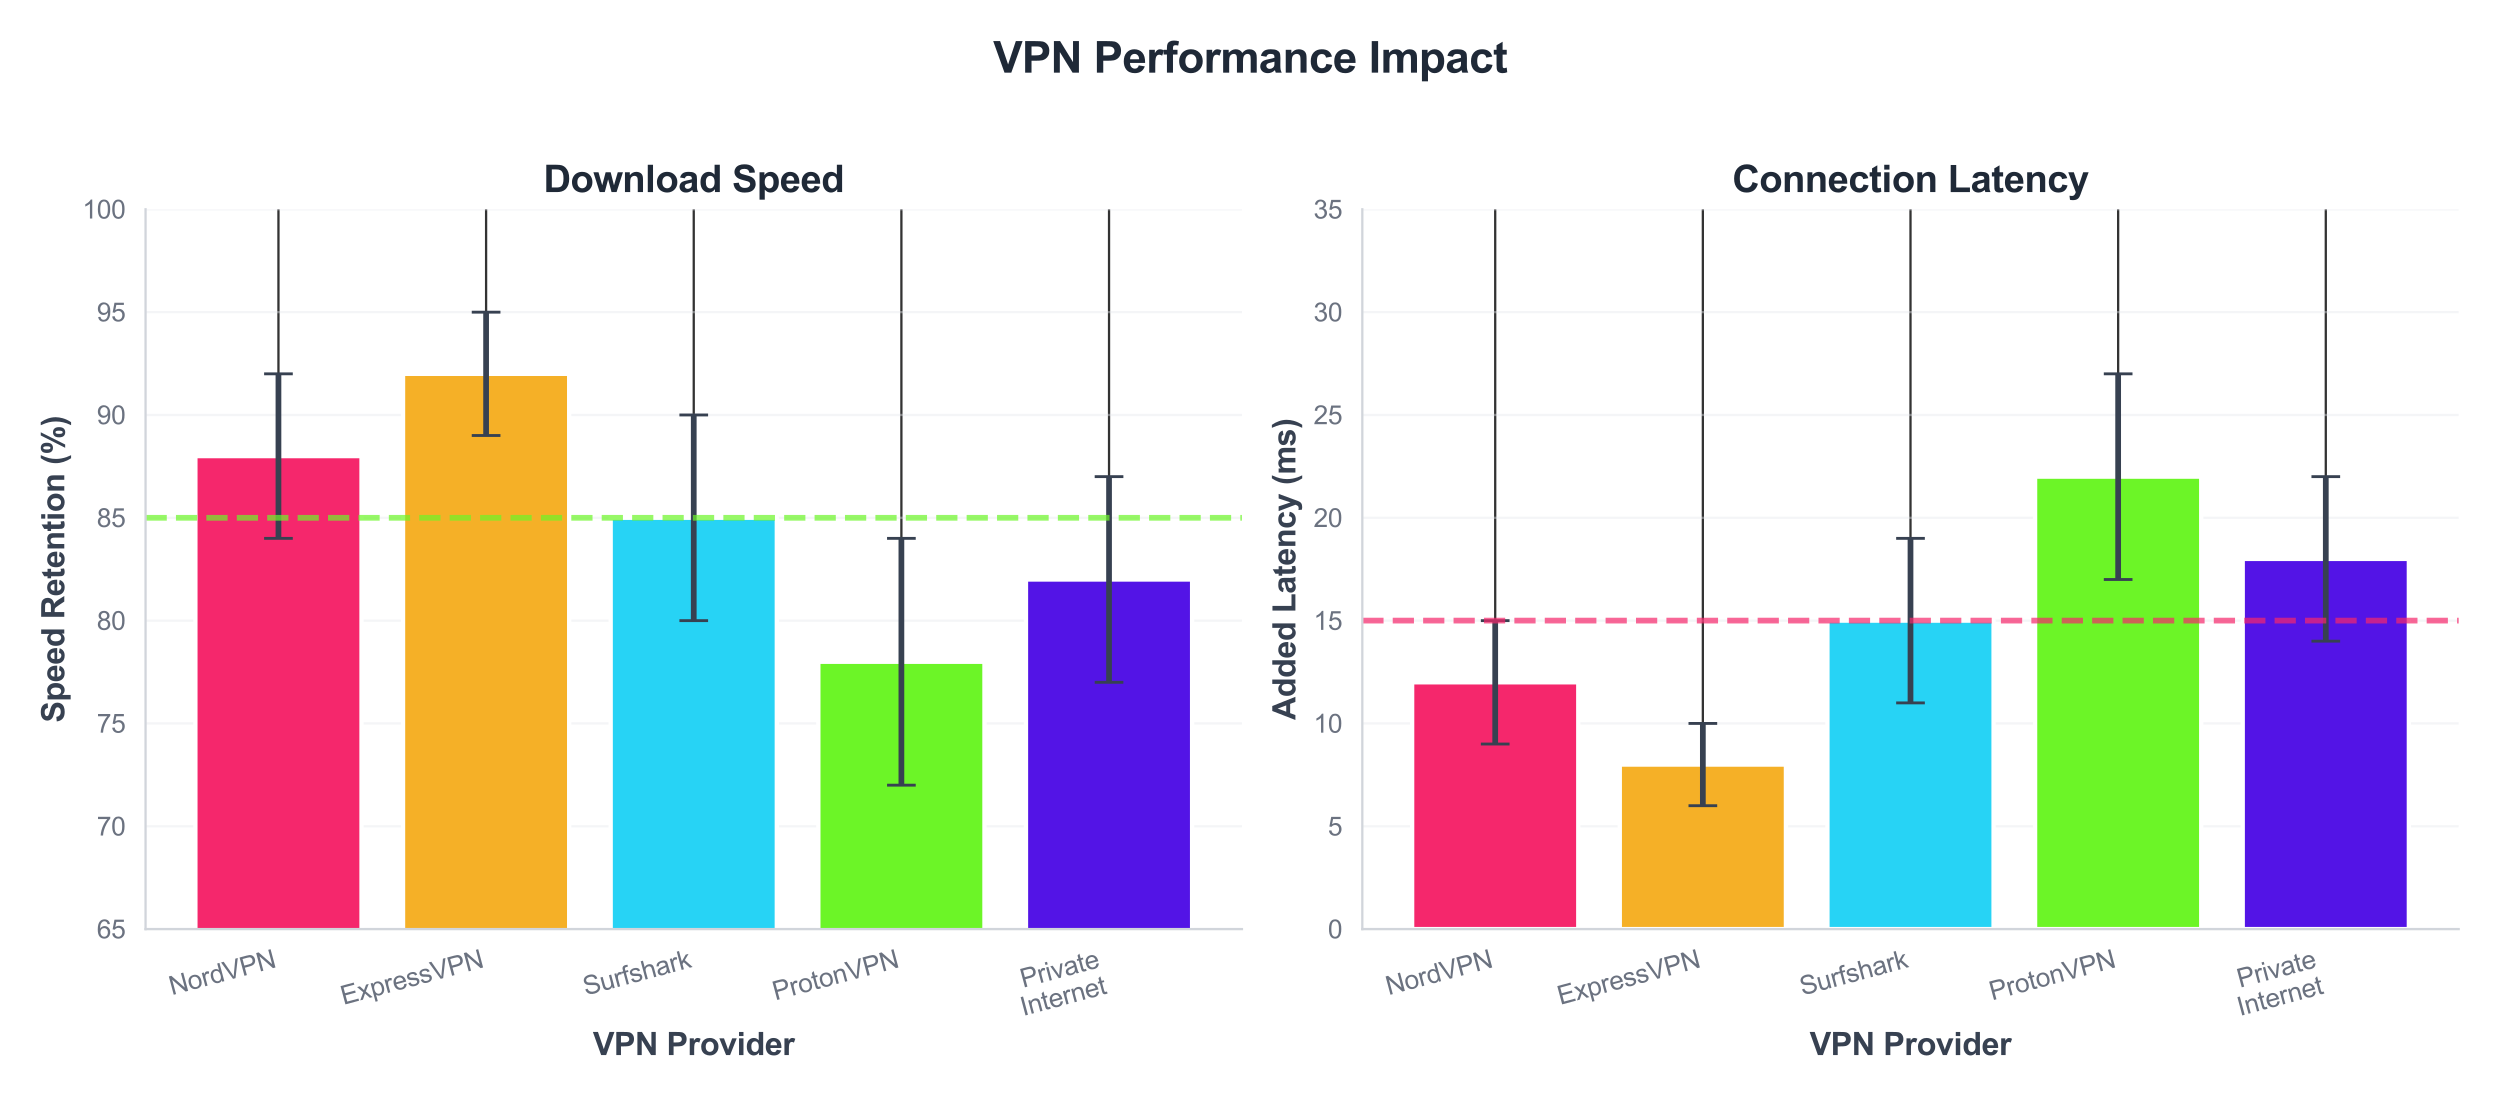 <?xml version="1.0" encoding="utf-8" standalone="no"?>
<!DOCTYPE svg PUBLIC "-//W3C//DTD SVG 1.1//EN"
  "http://www.w3.org/Graphics/SVG/1.1/DTD/svg11.dtd">
<svg xmlns:xlink="http://www.w3.org/1999/xlink" viewBox="0 0 871.427 384.345" xmlns="http://www.w3.org/2000/svg" version="1.1">
 <defs>
  <style type="text/css">*{stroke-linejoin: round; stroke-linecap: butt}</style>
 </defs>
 <g id="figure_1">
  <g id="patch_1">
   <path d="M 0 384.345 
L 871.427 384.345 
L 871.427 0 
L 0 0 
z
" style="fill: #ffffff"/>
  </g>
  <g id="axes_1">
   <g id="patch_2">
    <path d="M 50.737 323.857 
L 432.902 323.857 
L 432.902 72.96 
L 50.737 72.96 
z
" style="fill: #ffffff"/>
   </g>
   <g id="matplotlib.axis_1">
    <g id="xtick_1">
     <g id="line2d_1">
      <path d="M 97.06 323.857 
L 97.06 72.96 
" clip-path="url(#pec896da5da)" style="fill: none; stroke: #333333; stroke-width: 0.8; stroke-linecap: round"/>
     </g>
     <g id="text_1">
      <!-- NordVPN -->
      <g style="fill: #6b7280" transform="translate(59.88 346.918) rotate(-15) scale(0.09 -0.09)">
       <defs>
        <path id="ArialMT-4e" d="M 488 0 
L 488 4581 
L 1109 4581 
L 3516 984 
L 3516 4581 
L 4097 4581 
L 4097 0 
L 3475 0 
L 1069 3600 
L 1069 0 
L 488 0 
z
" transform="scale(0.016)"/>
        <path id="ArialMT-6f" d="M 213 1659 
Q 213 2581 725 3025 
Q 1153 3394 1769 3394 
Q 2453 3394 2887 2945 
Q 3322 2497 3322 1706 
Q 3322 1066 3130 698 
Q 2938 331 2570 128 
Q 2203 -75 1769 -75 
Q 1072 -75 642 372 
Q 213 819 213 1659 
z
M 791 1659 
Q 791 1022 1069 705 
Q 1347 388 1769 388 
Q 2188 388 2466 706 
Q 2744 1025 2744 1678 
Q 2744 2294 2464 2611 
Q 2184 2928 1769 2928 
Q 1347 2928 1069 2612 
Q 791 2297 791 1659 
z
" transform="scale(0.016)"/>
        <path id="ArialMT-72" d="M 416 0 
L 416 3319 
L 922 3319 
L 922 2816 
Q 1116 3169 1280 3281 
Q 1444 3394 1641 3394 
Q 1925 3394 2219 3213 
L 2025 2691 
Q 1819 2813 1613 2813 
Q 1428 2813 1281 2702 
Q 1134 2591 1072 2394 
Q 978 2094 978 1738 
L 978 0 
L 416 0 
z
" transform="scale(0.016)"/>
        <path id="ArialMT-64" d="M 2575 0 
L 2575 419 
Q 2259 -75 1647 -75 
Q 1250 -75 917 144 
Q 584 363 401 755 
Q 219 1147 219 1656 
Q 219 2153 384 2558 
Q 550 2963 881 3178 
Q 1213 3394 1622 3394 
Q 1922 3394 2156 3267 
Q 2391 3141 2538 2938 
L 2538 4581 
L 3097 4581 
L 3097 0 
L 2575 0 
z
M 797 1656 
Q 797 1019 1065 703 
Q 1334 388 1700 388 
Q 2069 388 2326 689 
Q 2584 991 2584 1609 
Q 2584 2291 2321 2609 
Q 2059 2928 1675 2928 
Q 1300 2928 1048 2622 
Q 797 2316 797 1656 
z
" transform="scale(0.016)"/>
        <path id="ArialMT-56" d="M 1803 0 
L 28 4581 
L 684 4581 
L 1875 1253 
Q 2019 853 2116 503 
Q 2222 878 2363 1253 
L 3600 4581 
L 4219 4581 
L 2425 0 
L 1803 0 
z
" transform="scale(0.016)"/>
        <path id="ArialMT-50" d="M 494 0 
L 494 4581 
L 2222 4581 
Q 2678 4581 2919 4538 
Q 3256 4481 3484 4323 
Q 3713 4166 3852 3881 
Q 3991 3597 3991 3256 
Q 3991 2672 3619 2267 
Q 3247 1863 2275 1863 
L 1100 1863 
L 1100 0 
L 494 0 
z
M 1100 2403 
L 2284 2403 
Q 2872 2403 3119 2622 
Q 3366 2841 3366 3238 
Q 3366 3525 3220 3729 
Q 3075 3934 2838 4000 
Q 2684 4041 2272 4041 
L 1100 4041 
L 1100 2403 
z
" transform="scale(0.016)"/>
       </defs>
       <use xlink:href="#ArialMT-4e"/>
       <use xlink:href="#ArialMT-6f" transform="translate(72.217 0)"/>
       <use xlink:href="#ArialMT-72" transform="translate(127.832 0)"/>
       <use xlink:href="#ArialMT-64" transform="translate(161.133 0)"/>
       <use xlink:href="#ArialMT-56" transform="translate(216.748 0)"/>
       <use xlink:href="#ArialMT-50" transform="translate(283.447 0)"/>
       <use xlink:href="#ArialMT-4e" transform="translate(350.146 0)"/>
      </g>
     </g>
    </g>
    <g id="xtick_2">
     <g id="line2d_2">
      <path d="M 169.44 323.857 
L 169.44 72.96 
" clip-path="url(#pec896da5da)" style="fill: none; stroke: #333333; stroke-width: 0.8; stroke-linecap: round"/>
     </g>
     <g id="text_2">
      <!-- ExpressVPN -->
      <g style="fill: #6b7280" transform="translate(119.7 350.284) rotate(-15) scale(0.09 -0.09)">
       <defs>
        <path id="ArialMT-45" d="M 506 0 
L 506 4581 
L 3819 4581 
L 3819 4041 
L 1113 4041 
L 1113 2638 
L 3647 2638 
L 3647 2100 
L 1113 2100 
L 1113 541 
L 3925 541 
L 3925 0 
L 506 0 
z
" transform="scale(0.016)"/>
        <path id="ArialMT-78" d="M 47 0 
L 1259 1725 
L 138 3319 
L 841 3319 
L 1350 2541 
Q 1494 2319 1581 2169 
Q 1719 2375 1834 2534 
L 2394 3319 
L 3066 3319 
L 1919 1756 
L 3153 0 
L 2463 0 
L 1781 1031 
L 1600 1309 
L 728 0 
L 47 0 
z
" transform="scale(0.016)"/>
        <path id="ArialMT-70" d="M 422 -1272 
L 422 3319 
L 934 3319 
L 934 2888 
Q 1116 3141 1344 3267 
Q 1572 3394 1897 3394 
Q 2322 3394 2647 3175 
Q 2972 2956 3137 2557 
Q 3303 2159 3303 1684 
Q 3303 1175 3120 767 
Q 2938 359 2589 142 
Q 2241 -75 1856 -75 
Q 1575 -75 1351 44 
Q 1128 163 984 344 
L 984 -1272 
L 422 -1272 
z
M 931 1641 
Q 931 1000 1190 694 
Q 1450 388 1819 388 
Q 2194 388 2461 705 
Q 2728 1022 2728 1688 
Q 2728 2322 2467 2637 
Q 2206 2953 1844 2953 
Q 1484 2953 1207 2617 
Q 931 2281 931 1641 
z
" transform="scale(0.016)"/>
        <path id="ArialMT-65" d="M 2694 1069 
L 3275 997 
Q 3138 488 2766 206 
Q 2394 -75 1816 -75 
Q 1088 -75 661 373 
Q 234 822 234 1631 
Q 234 2469 665 2931 
Q 1097 3394 1784 3394 
Q 2450 3394 2872 2941 
Q 3294 2488 3294 1666 
Q 3294 1616 3291 1516 
L 816 1516 
Q 847 969 1125 678 
Q 1403 388 1819 388 
Q 2128 388 2347 550 
Q 2566 713 2694 1069 
z
M 847 1978 
L 2700 1978 
Q 2663 2397 2488 2606 
Q 2219 2931 1791 2931 
Q 1403 2931 1139 2672 
Q 875 2413 847 1978 
z
" transform="scale(0.016)"/>
        <path id="ArialMT-73" d="M 197 991 
L 753 1078 
Q 800 744 1014 566 
Q 1228 388 1613 388 
Q 2000 388 2187 545 
Q 2375 703 2375 916 
Q 2375 1106 2209 1216 
Q 2094 1291 1634 1406 
Q 1016 1563 777 1677 
Q 538 1791 414 1992 
Q 291 2194 291 2438 
Q 291 2659 392 2848 
Q 494 3038 669 3163 
Q 800 3259 1026 3326 
Q 1253 3394 1513 3394 
Q 1903 3394 2198 3281 
Q 2494 3169 2634 2976 
Q 2775 2784 2828 2463 
L 2278 2388 
Q 2241 2644 2061 2787 
Q 1881 2931 1553 2931 
Q 1166 2931 1000 2803 
Q 834 2675 834 2503 
Q 834 2394 903 2306 
Q 972 2216 1119 2156 
Q 1203 2125 1616 2013 
Q 2213 1853 2448 1751 
Q 2684 1650 2818 1456 
Q 2953 1263 2953 975 
Q 2953 694 2789 445 
Q 2625 197 2315 61 
Q 2006 -75 1616 -75 
Q 969 -75 630 194 
Q 291 463 197 991 
z
" transform="scale(0.016)"/>
       </defs>
       <use xlink:href="#ArialMT-45"/>
       <use xlink:href="#ArialMT-78" transform="translate(66.699 0)"/>
       <use xlink:href="#ArialMT-70" transform="translate(116.699 0)"/>
       <use xlink:href="#ArialMT-72" transform="translate(172.314 0)"/>
       <use xlink:href="#ArialMT-65" transform="translate(205.615 0)"/>
       <use xlink:href="#ArialMT-73" transform="translate(261.23 0)"/>
       <use xlink:href="#ArialMT-73" transform="translate(311.23 0)"/>
       <use xlink:href="#ArialMT-56" transform="translate(361.23 0)"/>
       <use xlink:href="#ArialMT-50" transform="translate(427.93 0)"/>
       <use xlink:href="#ArialMT-4e" transform="translate(494.629 0)"/>
      </g>
     </g>
    </g>
    <g id="xtick_3">
     <g id="line2d_3">
      <path d="M 241.82 323.857 
L 241.82 72.96 
" clip-path="url(#pec896da5da)" style="fill: none; stroke: #333333; stroke-width: 0.8; stroke-linecap: round"/>
     </g>
     <g id="text_3">
      <!-- Surfshark -->
      <g style="fill: #6b7280" transform="translate(204.158 347.047) rotate(-15) scale(0.09 -0.09)">
       <defs>
        <path id="ArialMT-53" d="M 288 1472 
L 859 1522 
Q 900 1178 1048 958 
Q 1197 738 1509 602 
Q 1822 466 2213 466 
Q 2559 466 2825 569 
Q 3091 672 3220 851 
Q 3350 1031 3350 1244 
Q 3350 1459 3225 1620 
Q 3100 1781 2813 1891 
Q 2628 1963 1997 2114 
Q 1366 2266 1113 2400 
Q 784 2572 623 2826 
Q 463 3081 463 3397 
Q 463 3744 659 4045 
Q 856 4347 1234 4503 
Q 1613 4659 2075 4659 
Q 2584 4659 2973 4495 
Q 3363 4331 3572 4012 
Q 3781 3694 3797 3291 
L 3216 3247 
Q 3169 3681 2898 3903 
Q 2628 4125 2100 4125 
Q 1550 4125 1298 3923 
Q 1047 3722 1047 3438 
Q 1047 3191 1225 3031 
Q 1400 2872 2139 2705 
Q 2878 2538 3153 2413 
Q 3553 2228 3743 1945 
Q 3934 1663 3934 1294 
Q 3934 928 3725 604 
Q 3516 281 3123 101 
Q 2731 -78 2241 -78 
Q 1619 -78 1198 103 
Q 778 284 539 648 
Q 300 1013 288 1472 
z
" transform="scale(0.016)"/>
        <path id="ArialMT-75" d="M 2597 0 
L 2597 488 
Q 2209 -75 1544 -75 
Q 1250 -75 995 37 
Q 741 150 617 320 
Q 494 491 444 738 
Q 409 903 409 1263 
L 409 3319 
L 972 3319 
L 972 1478 
Q 972 1038 1006 884 
Q 1059 663 1231 536 
Q 1403 409 1656 409 
Q 1909 409 2131 539 
Q 2353 669 2445 892 
Q 2538 1116 2538 1541 
L 2538 3319 
L 3100 3319 
L 3100 0 
L 2597 0 
z
" transform="scale(0.016)"/>
        <path id="ArialMT-66" d="M 556 0 
L 556 2881 
L 59 2881 
L 59 3319 
L 556 3319 
L 556 3672 
Q 556 4006 616 4169 
Q 697 4388 901 4523 
Q 1106 4659 1475 4659 
Q 1713 4659 2000 4603 
L 1916 4113 
Q 1741 4144 1584 4144 
Q 1328 4144 1222 4034 
Q 1116 3925 1116 3625 
L 1116 3319 
L 1763 3319 
L 1763 2881 
L 1116 2881 
L 1116 0 
L 556 0 
z
" transform="scale(0.016)"/>
        <path id="ArialMT-68" d="M 422 0 
L 422 4581 
L 984 4581 
L 984 2938 
Q 1378 3394 1978 3394 
Q 2347 3394 2619 3248 
Q 2891 3103 3008 2847 
Q 3125 2591 3125 2103 
L 3125 0 
L 2563 0 
L 2563 2103 
Q 2563 2525 2380 2717 
Q 2197 2909 1863 2909 
Q 1613 2909 1392 2779 
Q 1172 2650 1078 2428 
Q 984 2206 984 1816 
L 984 0 
L 422 0 
z
" transform="scale(0.016)"/>
        <path id="ArialMT-61" d="M 2588 409 
Q 2275 144 1986 34 
Q 1697 -75 1366 -75 
Q 819 -75 525 192 
Q 231 459 231 875 
Q 231 1119 342 1320 
Q 453 1522 633 1644 
Q 813 1766 1038 1828 
Q 1203 1872 1538 1913 
Q 2219 1994 2541 2106 
Q 2544 2222 2544 2253 
Q 2544 2597 2384 2738 
Q 2169 2928 1744 2928 
Q 1347 2928 1158 2789 
Q 969 2650 878 2297 
L 328 2372 
Q 403 2725 575 2942 
Q 747 3159 1072 3276 
Q 1397 3394 1825 3394 
Q 2250 3394 2515 3294 
Q 2781 3194 2906 3042 
Q 3031 2891 3081 2659 
Q 3109 2516 3109 2141 
L 3109 1391 
Q 3109 606 3145 398 
Q 3181 191 3288 0 
L 2700 0 
Q 2613 175 2588 409 
z
M 2541 1666 
Q 2234 1541 1622 1453 
Q 1275 1403 1131 1340 
Q 988 1278 909 1158 
Q 831 1038 831 891 
Q 831 666 1001 516 
Q 1172 366 1500 366 
Q 1825 366 2078 508 
Q 2331 650 2450 897 
Q 2541 1088 2541 1459 
L 2541 1666 
z
" transform="scale(0.016)"/>
        <path id="ArialMT-6b" d="M 425 0 
L 425 4581 
L 988 4581 
L 988 1969 
L 2319 3319 
L 3047 3319 
L 1778 2088 
L 3175 0 
L 2481 0 
L 1384 1697 
L 988 1316 
L 988 0 
L 425 0 
z
" transform="scale(0.016)"/>
       </defs>
       <use xlink:href="#ArialMT-53"/>
       <use xlink:href="#ArialMT-75" transform="translate(66.699 0)"/>
       <use xlink:href="#ArialMT-72" transform="translate(122.314 0)"/>
       <use xlink:href="#ArialMT-66" transform="translate(155.615 0)"/>
       <use xlink:href="#ArialMT-73" transform="translate(183.398 0)"/>
       <use xlink:href="#ArialMT-68" transform="translate(233.398 0)"/>
       <use xlink:href="#ArialMT-61" transform="translate(289.014 0)"/>
       <use xlink:href="#ArialMT-72" transform="translate(344.629 0)"/>
       <use xlink:href="#ArialMT-6b" transform="translate(377.93 0)"/>
      </g>
     </g>
    </g>
    <g id="xtick_4">
     <g id="line2d_4">
      <path d="M 314.2 323.857 
L 314.2 72.96 
" clip-path="url(#pec896da5da)" style="fill: none; stroke: #333333; stroke-width: 0.8; stroke-linecap: round"/>
     </g>
     <g id="text_4">
      <!-- ProtonVPN -->
      <g style="fill: #6b7280" transform="translate(270.25 348.732) rotate(-15) scale(0.09 -0.09)">
       <defs>
        <path id="ArialMT-74" d="M 1650 503 
L 1731 6 
Q 1494 -44 1306 -44 
Q 1000 -44 831 53 
Q 663 150 594 308 
Q 525 466 525 972 
L 525 2881 
L 113 2881 
L 113 3319 
L 525 3319 
L 525 4141 
L 1084 4478 
L 1084 3319 
L 1650 3319 
L 1650 2881 
L 1084 2881 
L 1084 941 
Q 1084 700 1114 631 
Q 1144 563 1211 522 
Q 1278 481 1403 481 
Q 1497 481 1650 503 
z
" transform="scale(0.016)"/>
        <path id="ArialMT-6e" d="M 422 0 
L 422 3319 
L 928 3319 
L 928 2847 
Q 1294 3394 1984 3394 
Q 2284 3394 2536 3286 
Q 2788 3178 2913 3003 
Q 3038 2828 3088 2588 
Q 3119 2431 3119 2041 
L 3119 0 
L 2556 0 
L 2556 2019 
Q 2556 2363 2490 2533 
Q 2425 2703 2258 2804 
Q 2091 2906 1866 2906 
Q 1506 2906 1245 2678 
Q 984 2450 984 1813 
L 984 0 
L 422 0 
z
" transform="scale(0.016)"/>
       </defs>
       <use xlink:href="#ArialMT-50"/>
       <use xlink:href="#ArialMT-72" transform="translate(66.699 0)"/>
       <use xlink:href="#ArialMT-6f" transform="translate(100 0)"/>
       <use xlink:href="#ArialMT-74" transform="translate(155.615 0)"/>
       <use xlink:href="#ArialMT-6f" transform="translate(183.398 0)"/>
       <use xlink:href="#ArialMT-6e" transform="translate(239.014 0)"/>
       <use xlink:href="#ArialMT-56" transform="translate(294.629 0)"/>
       <use xlink:href="#ArialMT-50" transform="translate(361.328 0)"/>
       <use xlink:href="#ArialMT-4e" transform="translate(428.027 0)"/>
      </g>
     </g>
    </g>
    <g id="xtick_5">
     <g id="line2d_5">
      <path d="M 386.579 323.857 
L 386.579 72.96 
" clip-path="url(#pec896da5da)" style="fill: none; stroke: #333333; stroke-width: 0.8; stroke-linecap: round"/>
     </g>
     <g id="text_5">
      <!-- Private -->
      <g style="fill: #6b7280" transform="translate(356.597 344.329) rotate(-15) scale(0.09 -0.09)">
       <defs>
        <path id="ArialMT-69" d="M 425 3934 
L 425 4581 
L 988 4581 
L 988 3934 
L 425 3934 
z
M 425 0 
L 425 3319 
L 988 3319 
L 988 0 
L 425 0 
z
" transform="scale(0.016)"/>
        <path id="ArialMT-76" d="M 1344 0 
L 81 3319 
L 675 3319 
L 1388 1331 
Q 1503 1009 1600 663 
Q 1675 925 1809 1294 
L 2547 3319 
L 3125 3319 
L 1869 0 
L 1344 0 
z
" transform="scale(0.016)"/>
       </defs>
       <use xlink:href="#ArialMT-50"/>
       <use xlink:href="#ArialMT-72" transform="translate(66.699 0)"/>
       <use xlink:href="#ArialMT-69" transform="translate(100 0)"/>
       <use xlink:href="#ArialMT-76" transform="translate(122.217 0)"/>
       <use xlink:href="#ArialMT-61" transform="translate(172.217 0)"/>
       <use xlink:href="#ArialMT-74" transform="translate(227.832 0)"/>
       <use xlink:href="#ArialMT-65" transform="translate(255.615 0)"/>
      </g>
      <!-- Internet -->
      <g style="fill: #6b7280" transform="translate(356.639 354.173) rotate(-15) scale(0.09 -0.09)">
       <defs>
        <path id="ArialMT-49" d="M 597 0 
L 597 4581 
L 1203 4581 
L 1203 0 
L 597 0 
z
" transform="scale(0.016)"/>
       </defs>
       <use xlink:href="#ArialMT-49"/>
       <use xlink:href="#ArialMT-6e" transform="translate(27.783 0)"/>
       <use xlink:href="#ArialMT-74" transform="translate(83.398 0)"/>
       <use xlink:href="#ArialMT-65" transform="translate(111.182 0)"/>
       <use xlink:href="#ArialMT-72" transform="translate(166.797 0)"/>
       <use xlink:href="#ArialMT-6e" transform="translate(200.098 0)"/>
       <use xlink:href="#ArialMT-65" transform="translate(255.713 0)"/>
       <use xlink:href="#ArialMT-74" transform="translate(311.328 0)"/>
      </g>
     </g>
    </g>
    <g id="text_6">
     <!-- VPN Provider -->
     <g style="fill: #374151" transform="translate(206.669 367.774) scale(0.11 -0.11)">
      <defs>
       <path id="Arial-BoldMT-56" d="M 1634 0 
L -3 4581 
L 1000 4581 
L 2159 1191 
L 3281 4581 
L 4263 4581 
L 2622 0 
L 1634 0 
z
" transform="scale(0.016)"/>
       <path id="Arial-BoldMT-50" d="M 466 0 
L 466 4581 
L 1950 4581 
Q 2794 4581 3050 4513 
Q 3444 4409 3709 4064 
Q 3975 3719 3975 3172 
Q 3975 2750 3822 2462 
Q 3669 2175 3433 2011 
Q 3197 1847 2953 1794 
Q 2622 1728 1994 1728 
L 1391 1728 
L 1391 0 
L 466 0 
z
M 1391 3806 
L 1391 2506 
L 1897 2506 
Q 2444 2506 2628 2578 
Q 2813 2650 2917 2803 
Q 3022 2956 3022 3159 
Q 3022 3409 2875 3571 
Q 2728 3734 2503 3775 
Q 2338 3806 1838 3806 
L 1391 3806 
z
" transform="scale(0.016)"/>
       <path id="Arial-BoldMT-4e" d="M 475 0 
L 475 4581 
L 1375 4581 
L 3250 1522 
L 3250 4581 
L 4109 4581 
L 4109 0 
L 3181 0 
L 1334 2988 
L 1334 0 
L 475 0 
z
" transform="scale(0.016)"/>
       <path id="Arial-BoldMT-20" transform="scale(0.016)"/>
       <path id="Arial-BoldMT-72" d="M 1300 0 
L 422 0 
L 422 3319 
L 1238 3319 
L 1238 2847 
Q 1447 3181 1614 3287 
Q 1781 3394 1994 3394 
Q 2294 3394 2572 3228 
L 2300 2463 
Q 2078 2606 1888 2606 
Q 1703 2606 1575 2504 
Q 1447 2403 1373 2137 
Q 1300 1872 1300 1025 
L 1300 0 
z
" transform="scale(0.016)"/>
       <path id="Arial-BoldMT-6f" d="M 256 1706 
Q 256 2144 472 2553 
Q 688 2963 1083 3178 
Q 1478 3394 1966 3394 
Q 2719 3394 3200 2905 
Q 3681 2416 3681 1669 
Q 3681 916 3195 420 
Q 2709 -75 1972 -75 
Q 1516 -75 1102 131 
Q 688 338 472 736 
Q 256 1134 256 1706 
z
M 1156 1659 
Q 1156 1166 1390 903 
Q 1625 641 1969 641 
Q 2313 641 2545 903 
Q 2778 1166 2778 1666 
Q 2778 2153 2545 2415 
Q 2313 2678 1969 2678 
Q 1625 2678 1390 2415 
Q 1156 2153 1156 1659 
z
" transform="scale(0.016)"/>
       <path id="Arial-BoldMT-76" d="M 1372 0 
L 34 3319 
L 956 3319 
L 1581 1625 
L 1763 1059 
Q 1834 1275 1853 1344 
Q 1897 1484 1947 1625 
L 2578 3319 
L 3481 3319 
L 2163 0 
L 1372 0 
z
" transform="scale(0.016)"/>
       <path id="Arial-BoldMT-69" d="M 459 3769 
L 459 4581 
L 1338 4581 
L 1338 3769 
L 459 3769 
z
M 459 0 
L 459 3319 
L 1338 3319 
L 1338 0 
L 459 0 
z
" transform="scale(0.016)"/>
       <path id="Arial-BoldMT-64" d="M 3503 0 
L 2688 0 
L 2688 488 
Q 2484 203 2207 64 
Q 1931 -75 1650 -75 
Q 1078 -75 670 386 
Q 263 847 263 1672 
Q 263 2516 659 2955 
Q 1056 3394 1663 3394 
Q 2219 3394 2625 2931 
L 2625 4581 
L 3503 4581 
L 3503 0 
z
M 1159 1731 
Q 1159 1200 1306 963 
Q 1519 619 1900 619 
Q 2203 619 2415 876 
Q 2628 1134 2628 1647 
Q 2628 2219 2422 2470 
Q 2216 2722 1894 2722 
Q 1581 2722 1370 2473 
Q 1159 2225 1159 1731 
z
" transform="scale(0.016)"/>
       <path id="Arial-BoldMT-65" d="M 2381 1056 
L 3256 909 
Q 3088 428 2723 176 
Q 2359 -75 1813 -75 
Q 947 -75 531 491 
Q 203 944 203 1634 
Q 203 2459 634 2926 
Q 1066 3394 1725 3394 
Q 2466 3394 2894 2905 
Q 3322 2416 3303 1406 
L 1103 1406 
Q 1113 1016 1316 798 
Q 1519 581 1822 581 
Q 2028 581 2168 693 
Q 2309 806 2381 1056 
z
M 2431 1944 
Q 2422 2325 2234 2523 
Q 2047 2722 1778 2722 
Q 1491 2722 1303 2513 
Q 1116 2303 1119 1944 
L 2431 1944 
z
" transform="scale(0.016)"/>
      </defs>
      <use xlink:href="#Arial-BoldMT-56"/>
      <use xlink:href="#Arial-BoldMT-50" transform="translate(66.699 0)"/>
      <use xlink:href="#Arial-BoldMT-4e" transform="translate(133.398 0)"/>
      <use xlink:href="#Arial-BoldMT-20" transform="translate(205.615 0)"/>
      <use xlink:href="#Arial-BoldMT-50" transform="translate(233.398 0)"/>
      <use xlink:href="#Arial-BoldMT-72" transform="translate(300.098 0)"/>
      <use xlink:href="#Arial-BoldMT-6f" transform="translate(339.014 0)"/>
      <use xlink:href="#Arial-BoldMT-76" transform="translate(400.098 0)"/>
      <use xlink:href="#Arial-BoldMT-69" transform="translate(455.713 0)"/>
      <use xlink:href="#Arial-BoldMT-64" transform="translate(483.496 0)"/>
      <use xlink:href="#Arial-BoldMT-65" transform="translate(544.58 0)"/>
      <use xlink:href="#Arial-BoldMT-72" transform="translate(600.195 0)"/>
     </g>
    </g>
   </g>
   <g id="matplotlib.axis_2">
    <g id="ytick_1">
     <g id="line2d_6">
      <path d="M 50.737 323.857 
L 432.902 323.857 
" clip-path="url(#pec896da5da)" style="fill: none; stroke: #e5e7eb; stroke-opacity: 0.4; stroke-width: 0.8; stroke-linecap: round"/>
     </g>
     <g id="text_7">
      <!-- 65 -->
      <g style="fill: #6b7280" transform="translate(33.728 327.078) scale(0.09 -0.09)">
       <defs>
        <path id="ArialMT-36" d="M 3184 3459 
L 2625 3416 
Q 2550 3747 2413 3897 
Q 2184 4138 1850 4138 
Q 1581 4138 1378 3988 
Q 1113 3794 959 3422 
Q 806 3050 800 2363 
Q 1003 2672 1297 2822 
Q 1591 2972 1913 2972 
Q 2475 2972 2870 2558 
Q 3266 2144 3266 1488 
Q 3266 1056 3080 686 
Q 2894 316 2569 119 
Q 2244 -78 1831 -78 
Q 1128 -78 684 439 
Q 241 956 241 2144 
Q 241 3472 731 4075 
Q 1159 4600 1884 4600 
Q 2425 4600 2770 4297 
Q 3116 3994 3184 3459 
z
M 888 1484 
Q 888 1194 1011 928 
Q 1134 663 1356 523 
Q 1578 384 1822 384 
Q 2178 384 2434 671 
Q 2691 959 2691 1453 
Q 2691 1928 2437 2201 
Q 2184 2475 1800 2475 
Q 1419 2475 1153 2201 
Q 888 1928 888 1484 
z
" transform="scale(0.016)"/>
        <path id="ArialMT-35" d="M 266 1200 
L 856 1250 
Q 922 819 1161 601 
Q 1400 384 1738 384 
Q 2144 384 2425 690 
Q 2706 997 2706 1503 
Q 2706 1984 2436 2262 
Q 2166 2541 1728 2541 
Q 1456 2541 1237 2417 
Q 1019 2294 894 2097 
L 366 2166 
L 809 4519 
L 3088 4519 
L 3088 3981 
L 1259 3981 
L 1013 2750 
Q 1425 3038 1878 3038 
Q 2478 3038 2890 2622 
Q 3303 2206 3303 1553 
Q 3303 931 2941 478 
Q 2500 -78 1738 -78 
Q 1113 -78 717 272 
Q 322 622 266 1200 
z
" transform="scale(0.016)"/>
       </defs>
       <use xlink:href="#ArialMT-36"/>
       <use xlink:href="#ArialMT-35" transform="translate(55.615 0)"/>
      </g>
     </g>
    </g>
    <g id="ytick_2">
     <g id="line2d_7">
      <path d="M 50.737 288.015 
L 432.902 288.015 
" clip-path="url(#pec896da5da)" style="fill: none; stroke: #e5e7eb; stroke-opacity: 0.4; stroke-width: 0.8; stroke-linecap: round"/>
     </g>
     <g id="text_8">
      <!-- 70 -->
      <g style="fill: #6b7280" transform="translate(33.728 291.236) scale(0.09 -0.09)">
       <defs>
        <path id="ArialMT-37" d="M 303 3981 
L 303 4522 
L 3269 4522 
L 3269 4084 
Q 2831 3619 2401 2847 
Q 1972 2075 1738 1259 
Q 1569 684 1522 0 
L 944 0 
Q 953 541 1156 1306 
Q 1359 2072 1739 2783 
Q 2119 3494 2547 3981 
L 303 3981 
z
" transform="scale(0.016)"/>
        <path id="ArialMT-30" d="M 266 2259 
Q 266 3072 433 3567 
Q 600 4063 929 4331 
Q 1259 4600 1759 4600 
Q 2128 4600 2406 4451 
Q 2684 4303 2865 4023 
Q 3047 3744 3150 3342 
Q 3253 2941 3253 2259 
Q 3253 1453 3087 958 
Q 2922 463 2592 192 
Q 2263 -78 1759 -78 
Q 1097 -78 719 397 
Q 266 969 266 2259 
z
M 844 2259 
Q 844 1131 1108 757 
Q 1372 384 1759 384 
Q 2147 384 2411 759 
Q 2675 1134 2675 2259 
Q 2675 3391 2411 3762 
Q 2147 4134 1753 4134 
Q 1366 4134 1134 3806 
Q 844 3388 844 2259 
z
" transform="scale(0.016)"/>
       </defs>
       <use xlink:href="#ArialMT-37"/>
       <use xlink:href="#ArialMT-30" transform="translate(55.615 0)"/>
      </g>
     </g>
    </g>
    <g id="ytick_3">
     <g id="line2d_8">
      <path d="M 50.737 252.172 
L 432.902 252.172 
" clip-path="url(#pec896da5da)" style="fill: none; stroke: #e5e7eb; stroke-opacity: 0.4; stroke-width: 0.8; stroke-linecap: round"/>
     </g>
     <g id="text_9">
      <!-- 75 -->
      <g style="fill: #6b7280" transform="translate(33.728 255.393) scale(0.09 -0.09)">
       <use xlink:href="#ArialMT-37"/>
       <use xlink:href="#ArialMT-35" transform="translate(55.615 0)"/>
      </g>
     </g>
    </g>
    <g id="ytick_4">
     <g id="line2d_9">
      <path d="M 50.737 216.33 
L 432.902 216.33 
" clip-path="url(#pec896da5da)" style="fill: none; stroke: #e5e7eb; stroke-opacity: 0.4; stroke-width: 0.8; stroke-linecap: round"/>
     </g>
     <g id="text_10">
      <!-- 80 -->
      <g style="fill: #6b7280" transform="translate(33.728 219.551) scale(0.09 -0.09)">
       <defs>
        <path id="ArialMT-38" d="M 1131 2484 
Q 781 2613 612 2850 
Q 444 3088 444 3419 
Q 444 3919 803 4259 
Q 1163 4600 1759 4600 
Q 2359 4600 2725 4251 
Q 3091 3903 3091 3403 
Q 3091 3084 2923 2848 
Q 2756 2613 2416 2484 
Q 2838 2347 3058 2040 
Q 3278 1734 3278 1309 
Q 3278 722 2862 322 
Q 2447 -78 1769 -78 
Q 1091 -78 675 323 
Q 259 725 259 1325 
Q 259 1772 486 2073 
Q 713 2375 1131 2484 
z
M 1019 3438 
Q 1019 3113 1228 2906 
Q 1438 2700 1772 2700 
Q 2097 2700 2305 2904 
Q 2513 3109 2513 3406 
Q 2513 3716 2298 3927 
Q 2084 4138 1766 4138 
Q 1444 4138 1231 3931 
Q 1019 3725 1019 3438 
z
M 838 1322 
Q 838 1081 952 856 
Q 1066 631 1291 507 
Q 1516 384 1775 384 
Q 2178 384 2440 643 
Q 2703 903 2703 1303 
Q 2703 1709 2433 1975 
Q 2163 2241 1756 2241 
Q 1359 2241 1098 1978 
Q 838 1716 838 1322 
z
" transform="scale(0.016)"/>
       </defs>
       <use xlink:href="#ArialMT-38"/>
       <use xlink:href="#ArialMT-30" transform="translate(55.615 0)"/>
      </g>
     </g>
    </g>
    <g id="ytick_5">
     <g id="line2d_10">
      <path d="M 50.737 180.487 
L 432.902 180.487 
" clip-path="url(#pec896da5da)" style="fill: none; stroke: #e5e7eb; stroke-opacity: 0.4; stroke-width: 0.8; stroke-linecap: round"/>
     </g>
     <g id="text_11">
      <!-- 85 -->
      <g style="fill: #6b7280" transform="translate(33.728 183.708) scale(0.09 -0.09)">
       <use xlink:href="#ArialMT-38"/>
       <use xlink:href="#ArialMT-35" transform="translate(55.615 0)"/>
      </g>
     </g>
    </g>
    <g id="ytick_6">
     <g id="line2d_11">
      <path d="M 50.737 144.645 
L 432.902 144.645 
" clip-path="url(#pec896da5da)" style="fill: none; stroke: #e5e7eb; stroke-opacity: 0.4; stroke-width: 0.8; stroke-linecap: round"/>
     </g>
     <g id="text_12">
      <!-- 90 -->
      <g style="fill: #6b7280" transform="translate(33.728 147.866) scale(0.09 -0.09)">
       <defs>
        <path id="ArialMT-39" d="M 350 1059 
L 891 1109 
Q 959 728 1153 556 
Q 1347 384 1650 384 
Q 1909 384 2104 503 
Q 2300 622 2425 820 
Q 2550 1019 2634 1356 
Q 2719 1694 2719 2044 
Q 2719 2081 2716 2156 
Q 2547 1888 2255 1720 
Q 1963 1553 1622 1553 
Q 1053 1553 659 1965 
Q 266 2378 266 3053 
Q 266 3750 677 4175 
Q 1088 4600 1706 4600 
Q 2153 4600 2523 4359 
Q 2894 4119 3086 3673 
Q 3278 3228 3278 2384 
Q 3278 1506 3087 986 
Q 2897 466 2520 194 
Q 2144 -78 1638 -78 
Q 1100 -78 759 220 
Q 419 519 350 1059 
z
M 2653 3081 
Q 2653 3566 2395 3850 
Q 2138 4134 1775 4134 
Q 1400 4134 1122 3828 
Q 844 3522 844 3034 
Q 844 2597 1108 2323 
Q 1372 2050 1759 2050 
Q 2150 2050 2401 2323 
Q 2653 2597 2653 3081 
z
" transform="scale(0.016)"/>
       </defs>
       <use xlink:href="#ArialMT-39"/>
       <use xlink:href="#ArialMT-30" transform="translate(55.615 0)"/>
      </g>
     </g>
    </g>
    <g id="ytick_7">
     <g id="line2d_12">
      <path d="M 50.737 108.802 
L 432.902 108.802 
" clip-path="url(#pec896da5da)" style="fill: none; stroke: #e5e7eb; stroke-opacity: 0.4; stroke-width: 0.8; stroke-linecap: round"/>
     </g>
     <g id="text_13">
      <!-- 95 -->
      <g style="fill: #6b7280" transform="translate(33.728 112.023) scale(0.09 -0.09)">
       <use xlink:href="#ArialMT-39"/>
       <use xlink:href="#ArialMT-35" transform="translate(55.615 0)"/>
      </g>
     </g>
    </g>
    <g id="ytick_8">
     <g id="line2d_13">
      <path d="M 50.737 72.96 
L 432.902 72.96 
" clip-path="url(#pec896da5da)" style="fill: none; stroke: #e5e7eb; stroke-opacity: 0.4; stroke-width: 0.8; stroke-linecap: round"/>
     </g>
     <g id="text_14">
      <!-- 100 -->
      <g style="fill: #6b7280" transform="translate(28.723 76.181) scale(0.09 -0.09)">
       <defs>
        <path id="ArialMT-31" d="M 2384 0 
L 1822 0 
L 1822 3584 
Q 1619 3391 1289 3197 
Q 959 3003 697 2906 
L 697 3450 
Q 1169 3672 1522 3987 
Q 1875 4303 2022 4600 
L 2384 4600 
L 2384 0 
z
" transform="scale(0.016)"/>
       </defs>
       <use xlink:href="#ArialMT-31"/>
       <use xlink:href="#ArialMT-30" transform="translate(55.615 0)"/>
       <use xlink:href="#ArialMT-30" transform="translate(111.23 0)"/>
      </g>
     </g>
    </g>
    <g id="text_15">
     <!-- Speed Retention (%) -->
     <g style="fill: #374151" transform="translate(22.408 251.88) rotate(-90) scale(0.11 -0.11)">
      <defs>
       <path id="Arial-BoldMT-53" d="M 231 1491 
L 1131 1578 
Q 1213 1125 1461 912 
Q 1709 700 2131 700 
Q 2578 700 2804 889 
Q 3031 1078 3031 1331 
Q 3031 1494 2936 1608 
Q 2841 1722 2603 1806 
Q 2441 1863 1863 2006 
Q 1119 2191 819 2459 
Q 397 2838 397 3381 
Q 397 3731 595 4036 
Q 794 4341 1167 4500 
Q 1541 4659 2069 4659 
Q 2931 4659 3367 4281 
Q 3803 3903 3825 3272 
L 2900 3231 
Q 2841 3584 2645 3739 
Q 2450 3894 2059 3894 
Q 1656 3894 1428 3728 
Q 1281 3622 1281 3444 
Q 1281 3281 1419 3166 
Q 1594 3019 2269 2859 
Q 2944 2700 3267 2529 
Q 3591 2359 3773 2064 
Q 3956 1769 3956 1334 
Q 3956 941 3737 597 
Q 3519 253 3119 86 
Q 2719 -81 2122 -81 
Q 1253 -81 787 320 
Q 322 722 231 1491 
z
" transform="scale(0.016)"/>
       <path id="Arial-BoldMT-70" d="M 434 3319 
L 1253 3319 
L 1253 2831 
Q 1413 3081 1684 3237 
Q 1956 3394 2288 3394 
Q 2866 3394 3269 2941 
Q 3672 2488 3672 1678 
Q 3672 847 3265 386 
Q 2859 -75 2281 -75 
Q 2006 -75 1782 34 
Q 1559 144 1313 409 
L 1313 -1263 
L 434 -1263 
L 434 3319 
z
M 1303 1716 
Q 1303 1156 1525 889 
Q 1747 622 2066 622 
Q 2372 622 2575 867 
Q 2778 1113 2778 1672 
Q 2778 2194 2568 2447 
Q 2359 2700 2050 2700 
Q 1728 2700 1515 2451 
Q 1303 2203 1303 1716 
z
" transform="scale(0.016)"/>
       <path id="Arial-BoldMT-52" d="M 469 0 
L 469 4581 
L 2416 4581 
Q 3150 4581 3483 4457 
Q 3816 4334 4016 4018 
Q 4216 3703 4216 3297 
Q 4216 2781 3912 2445 
Q 3609 2109 3006 2022 
Q 3306 1847 3501 1637 
Q 3697 1428 4028 894 
L 4588 0 
L 3481 0 
L 2813 997 
Q 2456 1531 2325 1670 
Q 2194 1809 2047 1861 
Q 1900 1913 1581 1913 
L 1394 1913 
L 1394 0 
L 469 0 
z
M 1394 2644 
L 2078 2644 
Q 2744 2644 2909 2700 
Q 3075 2756 3169 2893 
Q 3263 3031 3263 3238 
Q 3263 3469 3139 3611 
Q 3016 3753 2791 3791 
Q 2678 3806 2116 3806 
L 1394 3806 
L 1394 2644 
z
" transform="scale(0.016)"/>
       <path id="Arial-BoldMT-74" d="M 1981 3319 
L 1981 2619 
L 1381 2619 
L 1381 1281 
Q 1381 875 1398 808 
Q 1416 741 1477 697 
Q 1538 653 1625 653 
Q 1747 653 1978 738 
L 2053 56 
Q 1747 -75 1359 -75 
Q 1122 -75 931 4 
Q 741 84 652 211 
Q 563 338 528 553 
Q 500 706 500 1172 
L 500 2619 
L 97 2619 
L 97 3319 
L 500 3319 
L 500 3978 
L 1381 4491 
L 1381 3319 
L 1981 3319 
z
" transform="scale(0.016)"/>
       <path id="Arial-BoldMT-6e" d="M 3478 0 
L 2600 0 
L 2600 1694 
Q 2600 2231 2544 2389 
Q 2488 2547 2361 2634 
Q 2234 2722 2056 2722 
Q 1828 2722 1647 2597 
Q 1466 2472 1398 2265 
Q 1331 2059 1331 1503 
L 1331 0 
L 453 0 
L 453 3319 
L 1269 3319 
L 1269 2831 
Q 1703 3394 2363 3394 
Q 2653 3394 2893 3289 
Q 3134 3184 3257 3021 
Q 3381 2859 3429 2653 
Q 3478 2447 3478 2063 
L 3478 0 
z
" transform="scale(0.016)"/>
       <path id="Arial-BoldMT-28" d="M 1916 -1347 
L 1313 -1347 
Q 834 -625 584 153 
Q 334 931 334 1659 
Q 334 2563 644 3369 
Q 913 4069 1325 4659 
L 1925 4659 
Q 1497 3713 1336 3048 
Q 1175 2384 1175 1641 
Q 1175 1128 1270 590 
Q 1366 53 1531 -431 
Q 1641 -750 1916 -1347 
z
" transform="scale(0.016)"/>
       <path id="Arial-BoldMT-25" d="M 278 3450 
Q 278 4066 548 4362 
Q 819 4659 1281 4659 
Q 1759 4659 2029 4364 
Q 2300 4069 2300 3450 
Q 2300 2834 2029 2537 
Q 1759 2241 1297 2241 
Q 819 2241 548 2536 
Q 278 2831 278 3450 
z
M 963 3456 
Q 963 3009 1066 2856 
Q 1144 2744 1281 2744 
Q 1422 2744 1500 2856 
Q 1600 3009 1600 3456 
Q 1600 3903 1500 4053 
Q 1422 4169 1281 4169 
Q 1144 4169 1066 4056 
Q 963 3903 963 3456 
z
M 1950 -175 
L 1300 -175 
L 3741 4659 
L 4372 4659 
L 1950 -175 
z
M 3369 1028 
Q 3369 1644 3639 1941 
Q 3909 2238 4378 2238 
Q 4850 2238 5120 1941 
Q 5391 1644 5391 1028 
Q 5391 409 5120 112 
Q 4850 -184 4388 -184 
Q 3909 -184 3639 112 
Q 3369 409 3369 1028 
z
M 4053 1031 
Q 4053 584 4156 434 
Q 4234 319 4372 319 
Q 4513 319 4588 431 
Q 4691 584 4691 1031 
Q 4691 1478 4591 1631 
Q 4513 1744 4372 1744 
Q 4231 1744 4156 1631 
Q 4053 1478 4053 1031 
z
" transform="scale(0.016)"/>
       <path id="Arial-BoldMT-29" d="M 216 -1347 
Q 475 -791 581 -494 
Q 688 -197 778 190 
Q 869 578 912 926 
Q 956 1275 956 1641 
Q 956 2384 797 3048 
Q 638 3713 209 4659 
L 806 4659 
Q 1278 3988 1539 3234 
Q 1800 2481 1800 1706 
Q 1800 1053 1594 306 
Q 1359 -531 822 -1347 
L 216 -1347 
z
" transform="scale(0.016)"/>
      </defs>
      <use xlink:href="#Arial-BoldMT-53"/>
      <use xlink:href="#Arial-BoldMT-70" transform="translate(66.699 0)"/>
      <use xlink:href="#Arial-BoldMT-65" transform="translate(127.783 0)"/>
      <use xlink:href="#Arial-BoldMT-65" transform="translate(183.398 0)"/>
      <use xlink:href="#Arial-BoldMT-64" transform="translate(239.014 0)"/>
      <use xlink:href="#Arial-BoldMT-20" transform="translate(300.098 0)"/>
      <use xlink:href="#Arial-BoldMT-52" transform="translate(327.881 0)"/>
      <use xlink:href="#Arial-BoldMT-65" transform="translate(400.098 0)"/>
      <use xlink:href="#Arial-BoldMT-74" transform="translate(455.713 0)"/>
      <use xlink:href="#Arial-BoldMT-65" transform="translate(489.014 0)"/>
      <use xlink:href="#Arial-BoldMT-6e" transform="translate(544.629 0)"/>
      <use xlink:href="#Arial-BoldMT-74" transform="translate(605.713 0)"/>
      <use xlink:href="#Arial-BoldMT-69" transform="translate(639.014 0)"/>
      <use xlink:href="#Arial-BoldMT-6f" transform="translate(666.797 0)"/>
      <use xlink:href="#Arial-BoldMT-6e" transform="translate(727.881 0)"/>
      <use xlink:href="#Arial-BoldMT-20" transform="translate(788.965 0)"/>
      <use xlink:href="#Arial-BoldMT-28" transform="translate(816.748 0)"/>
      <use xlink:href="#Arial-BoldMT-25" transform="translate(850.049 0)"/>
      <use xlink:href="#Arial-BoldMT-29" transform="translate(938.965 0)"/>
     </g>
    </g>
   </g>
   <g id="patch_3">
    <path d="M 68.108 789.809 
L 126.012 789.809 
L 126.012 158.982 
L 68.108 158.982 
z
" clip-path="url(#pec896da5da)" style="fill: #f5276c; stroke: #ffffff; stroke-width: 1.5; stroke-linejoin: miter"/>
   </g>
   <g id="patch_4">
    <path d="M 140.488 789.809 
L 198.392 789.809 
L 198.392 130.308 
L 140.488 130.308 
z
" clip-path="url(#pec896da5da)" style="fill: #f5b027; stroke: #ffffff; stroke-width: 1.5; stroke-linejoin: miter"/>
   </g>
   <g id="patch_5">
    <path d="M 212.868 789.809 
L 270.772 789.809 
L 270.772 180.487 
L 212.868 180.487 
z
" clip-path="url(#pec896da5da)" style="fill: #27d3f5; stroke: #ffffff; stroke-width: 1.5; stroke-linejoin: miter"/>
   </g>
   <g id="patch_6">
    <path d="M 285.248 789.809 
L 343.151 789.809 
L 343.151 230.667 
L 285.248 230.667 
z
" clip-path="url(#pec896da5da)" style="fill: #6cf527; stroke: #ffffff; stroke-width: 1.5; stroke-linejoin: miter"/>
   </g>
   <g id="patch_7">
    <path d="M 357.627 789.809 
L 415.531 789.809 
L 415.531 201.993 
L 357.627 201.993 
z
" clip-path="url(#pec896da5da)" style="fill: #5314e6; stroke: #ffffff; stroke-width: 1.5; stroke-linejoin: miter"/>
   </g>
   <g id="LineCollection_1">
    <path d="M 97.06 187.656 
L 97.06 130.308 
" clip-path="url(#pec896da5da)" style="fill: none; stroke: #374151; stroke-width: 2"/>
    <path d="M 169.44 151.813 
L 169.44 108.802 
" clip-path="url(#pec896da5da)" style="fill: none; stroke: #374151; stroke-width: 2"/>
    <path d="M 241.82 216.33 
L 241.82 144.645 
" clip-path="url(#pec896da5da)" style="fill: none; stroke: #374151; stroke-width: 2"/>
    <path d="M 314.2 273.678 
L 314.2 187.656 
" clip-path="url(#pec896da5da)" style="fill: none; stroke: #374151; stroke-width: 2"/>
    <path d="M 386.579 237.835 
L 386.579 166.15 
" clip-path="url(#pec896da5da)" style="fill: none; stroke: #374151; stroke-width: 2"/>
   </g>
   <g id="line2d_14">
    <defs>
     <path id="m07b8b1c3e3" d="M 5 0 
L -5 -0 
" style="stroke: #374151"/>
    </defs>
    <g clip-path="url(#pec896da5da)">
     <use xlink:href="#m07b8b1c3e3" x="97.06" y="187.656" style="fill: #8dd3c7; stroke: #374151"/>
     <use xlink:href="#m07b8b1c3e3" x="169.44" y="151.813" style="fill: #8dd3c7; stroke: #374151"/>
     <use xlink:href="#m07b8b1c3e3" x="241.82" y="216.33" style="fill: #8dd3c7; stroke: #374151"/>
     <use xlink:href="#m07b8b1c3e3" x="314.2" y="273.678" style="fill: #8dd3c7; stroke: #374151"/>
     <use xlink:href="#m07b8b1c3e3" x="386.579" y="237.835" style="fill: #8dd3c7; stroke: #374151"/>
    </g>
   </g>
   <g id="line2d_15">
    <g clip-path="url(#pec896da5da)">
     <use xlink:href="#m07b8b1c3e3" x="97.06" y="130.308" style="fill: #8dd3c7; stroke: #374151"/>
     <use xlink:href="#m07b8b1c3e3" x="169.44" y="108.802" style="fill: #8dd3c7; stroke: #374151"/>
     <use xlink:href="#m07b8b1c3e3" x="241.82" y="144.645" style="fill: #8dd3c7; stroke: #374151"/>
     <use xlink:href="#m07b8b1c3e3" x="314.2" y="187.656" style="fill: #8dd3c7; stroke: #374151"/>
     <use xlink:href="#m07b8b1c3e3" x="386.579" y="166.15" style="fill: #8dd3c7; stroke: #374151"/>
    </g>
   </g>
   <g id="line2d_16">
    <path d="M 50.737 180.487 
L 432.902 180.487 
" clip-path="url(#pec896da5da)" style="fill: none; stroke-dasharray: 7.4,3.2; stroke-dashoffset: 0; stroke: #6cf527; stroke-opacity: 0.7; stroke-width: 2"/>
   </g>
   <g id="patch_8">
    <path d="M 50.737 323.857 
L 50.737 72.96 
" style="fill: none; stroke: #d1d5db; stroke-width: 0.8; stroke-linejoin: miter; stroke-linecap: square"/>
   </g>
   <g id="patch_9">
    <path d="M 50.737 323.857 
L 432.902 323.857 
" style="fill: none; stroke: #d1d5db; stroke-width: 0.8; stroke-linejoin: miter; stroke-linecap: square"/>
   </g>
   <g id="text_16">
    <!-- Download Speed -->
    <g style="fill: #1f2937" transform="translate(189.458 66.96) scale(0.13 -0.13)">
     <defs>
      <path id="Arial-BoldMT-44" d="M 463 4581 
L 2153 4581 
Q 2725 4581 3025 4494 
Q 3428 4375 3715 4072 
Q 4003 3769 4153 3330 
Q 4303 2891 4303 2247 
Q 4303 1681 4163 1272 
Q 3991 772 3672 463 
Q 3431 228 3022 97 
Q 2716 0 2203 0 
L 463 0 
L 463 4581 
z
M 1388 3806 
L 1388 772 
L 2078 772 
Q 2466 772 2638 816 
Q 2863 872 3011 1006 
Q 3159 1141 3253 1448 
Q 3347 1756 3347 2288 
Q 3347 2819 3253 3103 
Q 3159 3388 2990 3547 
Q 2822 3706 2563 3763 
Q 2369 3806 1803 3806 
L 1388 3806 
z
" transform="scale(0.016)"/>
      <path id="Arial-BoldMT-77" d="M 1078 0 
L 28 3319 
L 881 3319 
L 1503 1144 
L 2075 3319 
L 2922 3319 
L 3475 1144 
L 4109 3319 
L 4975 3319 
L 3909 0 
L 3066 0 
L 2494 2134 
L 1931 0 
L 1078 0 
z
" transform="scale(0.016)"/>
      <path id="Arial-BoldMT-6c" d="M 459 0 
L 459 4581 
L 1338 4581 
L 1338 0 
L 459 0 
z
" transform="scale(0.016)"/>
      <path id="Arial-BoldMT-61" d="M 1116 2306 
L 319 2450 
Q 453 2931 781 3162 
Q 1109 3394 1756 3394 
Q 2344 3394 2631 3255 
Q 2919 3116 3036 2902 
Q 3153 2688 3153 2116 
L 3144 1091 
Q 3144 653 3186 445 
Q 3228 238 3344 0 
L 2475 0 
Q 2441 88 2391 259 
Q 2369 338 2359 363 
Q 2134 144 1878 34 
Q 1622 -75 1331 -75 
Q 819 -75 523 203 
Q 228 481 228 906 
Q 228 1188 362 1408 
Q 497 1628 739 1745 
Q 981 1863 1438 1950 
Q 2053 2066 2291 2166 
L 2291 2253 
Q 2291 2506 2166 2614 
Q 2041 2722 1694 2722 
Q 1459 2722 1328 2630 
Q 1197 2538 1116 2306 
z
M 2291 1594 
Q 2122 1538 1756 1459 
Q 1391 1381 1278 1306 
Q 1106 1184 1106 997 
Q 1106 813 1243 678 
Q 1381 544 1594 544 
Q 1831 544 2047 700 
Q 2206 819 2256 991 
Q 2291 1103 2291 1419 
L 2291 1594 
z
" transform="scale(0.016)"/>
     </defs>
     <use xlink:href="#Arial-BoldMT-44"/>
     <use xlink:href="#Arial-BoldMT-6f" transform="translate(72.217 0)"/>
     <use xlink:href="#Arial-BoldMT-77" transform="translate(133.301 0)"/>
     <use xlink:href="#Arial-BoldMT-6e" transform="translate(211.084 0)"/>
     <use xlink:href="#Arial-BoldMT-6c" transform="translate(272.168 0)"/>
     <use xlink:href="#Arial-BoldMT-6f" transform="translate(299.951 0)"/>
     <use xlink:href="#Arial-BoldMT-61" transform="translate(361.035 0)"/>
     <use xlink:href="#Arial-BoldMT-64" transform="translate(416.65 0)"/>
     <use xlink:href="#Arial-BoldMT-20" transform="translate(477.734 0)"/>
     <use xlink:href="#Arial-BoldMT-53" transform="translate(505.518 0)"/>
     <use xlink:href="#Arial-BoldMT-70" transform="translate(572.217 0)"/>
     <use xlink:href="#Arial-BoldMT-65" transform="translate(633.301 0)"/>
     <use xlink:href="#Arial-BoldMT-65" transform="translate(688.916 0)"/>
     <use xlink:href="#Arial-BoldMT-64" transform="translate(744.531 0)"/>
    </g>
   </g>
  </g>
  <g id="axes_2">
   <g id="patch_10">
    <path d="M 474.862 323.857 
L 857.027 323.857 
L 857.027 72.96 
L 474.862 72.96 
z
" style="fill: #ffffff"/>
   </g>
   <g id="matplotlib.axis_3">
    <g id="xtick_6">
     <g id="line2d_17">
      <path d="M 521.185 323.857 
L 521.185 72.96 
" clip-path="url(#pb88e887b94)" style="fill: none; stroke: #333333; stroke-width: 0.8; stroke-linecap: round"/>
     </g>
     <g id="text_17">
      <!-- NordVPN -->
      <g style="fill: #6b7280" transform="translate(484.005 346.918) rotate(-15) scale(0.09 -0.09)">
       <use xlink:href="#ArialMT-4e"/>
       <use xlink:href="#ArialMT-6f" transform="translate(72.217 0)"/>
       <use xlink:href="#ArialMT-72" transform="translate(127.832 0)"/>
       <use xlink:href="#ArialMT-64" transform="translate(161.133 0)"/>
       <use xlink:href="#ArialMT-56" transform="translate(216.748 0)"/>
       <use xlink:href="#ArialMT-50" transform="translate(283.447 0)"/>
       <use xlink:href="#ArialMT-4e" transform="translate(350.146 0)"/>
      </g>
     </g>
    </g>
    <g id="xtick_7">
     <g id="line2d_18">
      <path d="M 593.565 323.857 
L 593.565 72.96 
" clip-path="url(#pb88e887b94)" style="fill: none; stroke: #333333; stroke-width: 0.8; stroke-linecap: round"/>
     </g>
     <g id="text_18">
      <!-- ExpressVPN -->
      <g style="fill: #6b7280" transform="translate(543.825 350.284) rotate(-15) scale(0.09 -0.09)">
       <use xlink:href="#ArialMT-45"/>
       <use xlink:href="#ArialMT-78" transform="translate(66.699 0)"/>
       <use xlink:href="#ArialMT-70" transform="translate(116.699 0)"/>
       <use xlink:href="#ArialMT-72" transform="translate(172.314 0)"/>
       <use xlink:href="#ArialMT-65" transform="translate(205.615 0)"/>
       <use xlink:href="#ArialMT-73" transform="translate(261.23 0)"/>
       <use xlink:href="#ArialMT-73" transform="translate(311.23 0)"/>
       <use xlink:href="#ArialMT-56" transform="translate(361.23 0)"/>
       <use xlink:href="#ArialMT-50" transform="translate(427.93 0)"/>
       <use xlink:href="#ArialMT-4e" transform="translate(494.629 0)"/>
      </g>
     </g>
    </g>
    <g id="xtick_8">
     <g id="line2d_19">
      <path d="M 665.945 323.857 
L 665.945 72.96 
" clip-path="url(#pb88e887b94)" style="fill: none; stroke: #333333; stroke-width: 0.8; stroke-linecap: round"/>
     </g>
     <g id="text_19">
      <!-- Surfshark -->
      <g style="fill: #6b7280" transform="translate(628.283 347.047) rotate(-15) scale(0.09 -0.09)">
       <use xlink:href="#ArialMT-53"/>
       <use xlink:href="#ArialMT-75" transform="translate(66.699 0)"/>
       <use xlink:href="#ArialMT-72" transform="translate(122.314 0)"/>
       <use xlink:href="#ArialMT-66" transform="translate(155.615 0)"/>
       <use xlink:href="#ArialMT-73" transform="translate(183.398 0)"/>
       <use xlink:href="#ArialMT-68" transform="translate(233.398 0)"/>
       <use xlink:href="#ArialMT-61" transform="translate(289.014 0)"/>
       <use xlink:href="#ArialMT-72" transform="translate(344.629 0)"/>
       <use xlink:href="#ArialMT-6b" transform="translate(377.93 0)"/>
      </g>
     </g>
    </g>
    <g id="xtick_9">
     <g id="line2d_20">
      <path d="M 738.325 323.857 
L 738.325 72.96 
" clip-path="url(#pb88e887b94)" style="fill: none; stroke: #333333; stroke-width: 0.8; stroke-linecap: round"/>
     </g>
     <g id="text_20">
      <!-- ProtonVPN -->
      <g style="fill: #6b7280" transform="translate(694.375 348.732) rotate(-15) scale(0.09 -0.09)">
       <use xlink:href="#ArialMT-50"/>
       <use xlink:href="#ArialMT-72" transform="translate(66.699 0)"/>
       <use xlink:href="#ArialMT-6f" transform="translate(100 0)"/>
       <use xlink:href="#ArialMT-74" transform="translate(155.615 0)"/>
       <use xlink:href="#ArialMT-6f" transform="translate(183.398 0)"/>
       <use xlink:href="#ArialMT-6e" transform="translate(239.014 0)"/>
       <use xlink:href="#ArialMT-56" transform="translate(294.629 0)"/>
       <use xlink:href="#ArialMT-50" transform="translate(361.328 0)"/>
       <use xlink:href="#ArialMT-4e" transform="translate(428.027 0)"/>
      </g>
     </g>
    </g>
    <g id="xtick_10">
     <g id="line2d_21">
      <path d="M 810.704 323.857 
L 810.704 72.96 
" clip-path="url(#pb88e887b94)" style="fill: none; stroke: #333333; stroke-width: 0.8; stroke-linecap: round"/>
     </g>
     <g id="text_21">
      <!-- Private -->
      <g style="fill: #6b7280" transform="translate(780.722 344.329) rotate(-15) scale(0.09 -0.09)">
       <use xlink:href="#ArialMT-50"/>
       <use xlink:href="#ArialMT-72" transform="translate(66.699 0)"/>
       <use xlink:href="#ArialMT-69" transform="translate(100 0)"/>
       <use xlink:href="#ArialMT-76" transform="translate(122.217 0)"/>
       <use xlink:href="#ArialMT-61" transform="translate(172.217 0)"/>
       <use xlink:href="#ArialMT-74" transform="translate(227.832 0)"/>
       <use xlink:href="#ArialMT-65" transform="translate(255.615 0)"/>
      </g>
      <!-- Internet -->
      <g style="fill: #6b7280" transform="translate(780.764 354.173) rotate(-15) scale(0.09 -0.09)">
       <use xlink:href="#ArialMT-49"/>
       <use xlink:href="#ArialMT-6e" transform="translate(27.783 0)"/>
       <use xlink:href="#ArialMT-74" transform="translate(83.398 0)"/>
       <use xlink:href="#ArialMT-65" transform="translate(111.182 0)"/>
       <use xlink:href="#ArialMT-72" transform="translate(166.797 0)"/>
       <use xlink:href="#ArialMT-6e" transform="translate(200.098 0)"/>
       <use xlink:href="#ArialMT-65" transform="translate(255.713 0)"/>
       <use xlink:href="#ArialMT-74" transform="translate(311.328 0)"/>
      </g>
     </g>
    </g>
    <g id="text_22">
     <!-- VPN Provider -->
     <g style="fill: #374151" transform="translate(630.794 367.774) scale(0.11 -0.11)">
      <use xlink:href="#Arial-BoldMT-56"/>
      <use xlink:href="#Arial-BoldMT-50" transform="translate(66.699 0)"/>
      <use xlink:href="#Arial-BoldMT-4e" transform="translate(133.398 0)"/>
      <use xlink:href="#Arial-BoldMT-20" transform="translate(205.615 0)"/>
      <use xlink:href="#Arial-BoldMT-50" transform="translate(233.398 0)"/>
      <use xlink:href="#Arial-BoldMT-72" transform="translate(300.098 0)"/>
      <use xlink:href="#Arial-BoldMT-6f" transform="translate(339.014 0)"/>
      <use xlink:href="#Arial-BoldMT-76" transform="translate(400.098 0)"/>
      <use xlink:href="#Arial-BoldMT-69" transform="translate(455.713 0)"/>
      <use xlink:href="#Arial-BoldMT-64" transform="translate(483.496 0)"/>
      <use xlink:href="#Arial-BoldMT-65" transform="translate(544.58 0)"/>
      <use xlink:href="#Arial-BoldMT-72" transform="translate(600.195 0)"/>
     </g>
    </g>
   </g>
   <g id="matplotlib.axis_4">
    <g id="ytick_9">
     <g id="line2d_22">
      <path d="M 474.862 323.857 
L 857.027 323.857 
" clip-path="url(#pb88e887b94)" style="fill: none; stroke: #e5e7eb; stroke-opacity: 0.4; stroke-width: 0.8; stroke-linecap: round"/>
     </g>
     <g id="text_23">
      <!-- 0 -->
      <g style="fill: #6b7280" transform="translate(462.858 327.078) scale(0.09 -0.09)">
       <use xlink:href="#ArialMT-30"/>
      </g>
     </g>
    </g>
    <g id="ytick_10">
     <g id="line2d_23">
      <path d="M 474.862 288.015 
L 857.027 288.015 
" clip-path="url(#pb88e887b94)" style="fill: none; stroke: #e5e7eb; stroke-opacity: 0.4; stroke-width: 0.8; stroke-linecap: round"/>
     </g>
     <g id="text_24">
      <!-- 5 -->
      <g style="fill: #6b7280" transform="translate(462.858 291.236) scale(0.09 -0.09)">
       <use xlink:href="#ArialMT-35"/>
      </g>
     </g>
    </g>
    <g id="ytick_11">
     <g id="line2d_24">
      <path d="M 474.862 252.172 
L 857.027 252.172 
" clip-path="url(#pb88e887b94)" style="fill: none; stroke: #e5e7eb; stroke-opacity: 0.4; stroke-width: 0.8; stroke-linecap: round"/>
     </g>
     <g id="text_25">
      <!-- 10 -->
      <g style="fill: #6b7280" transform="translate(457.853 255.393) scale(0.09 -0.09)">
       <use xlink:href="#ArialMT-31"/>
       <use xlink:href="#ArialMT-30" transform="translate(55.615 0)"/>
      </g>
     </g>
    </g>
    <g id="ytick_12">
     <g id="line2d_25">
      <path d="M 474.862 216.33 
L 857.027 216.33 
" clip-path="url(#pb88e887b94)" style="fill: none; stroke: #e5e7eb; stroke-opacity: 0.4; stroke-width: 0.8; stroke-linecap: round"/>
     </g>
     <g id="text_26">
      <!-- 15 -->
      <g style="fill: #6b7280" transform="translate(457.853 219.551) scale(0.09 -0.09)">
       <use xlink:href="#ArialMT-31"/>
       <use xlink:href="#ArialMT-35" transform="translate(55.615 0)"/>
      </g>
     </g>
    </g>
    <g id="ytick_13">
     <g id="line2d_26">
      <path d="M 474.862 180.487 
L 857.027 180.487 
" clip-path="url(#pb88e887b94)" style="fill: none; stroke: #e5e7eb; stroke-opacity: 0.4; stroke-width: 0.8; stroke-linecap: round"/>
     </g>
     <g id="text_27">
      <!-- 20 -->
      <g style="fill: #6b7280" transform="translate(457.853 183.708) scale(0.09 -0.09)">
       <defs>
        <path id="ArialMT-32" d="M 3222 541 
L 3222 0 
L 194 0 
Q 188 203 259 391 
Q 375 700 629 1000 
Q 884 1300 1366 1694 
Q 2113 2306 2375 2664 
Q 2638 3022 2638 3341 
Q 2638 3675 2398 3904 
Q 2159 4134 1775 4134 
Q 1369 4134 1125 3890 
Q 881 3647 878 3216 
L 300 3275 
Q 359 3922 746 4261 
Q 1134 4600 1788 4600 
Q 2447 4600 2831 4234 
Q 3216 3869 3216 3328 
Q 3216 3053 3103 2787 
Q 2991 2522 2730 2228 
Q 2469 1934 1863 1422 
Q 1356 997 1212 845 
Q 1069 694 975 541 
L 3222 541 
z
" transform="scale(0.016)"/>
       </defs>
       <use xlink:href="#ArialMT-32"/>
       <use xlink:href="#ArialMT-30" transform="translate(55.615 0)"/>
      </g>
     </g>
    </g>
    <g id="ytick_14">
     <g id="line2d_27">
      <path d="M 474.862 144.645 
L 857.027 144.645 
" clip-path="url(#pb88e887b94)" style="fill: none; stroke: #e5e7eb; stroke-opacity: 0.4; stroke-width: 0.8; stroke-linecap: round"/>
     </g>
     <g id="text_28">
      <!-- 25 -->
      <g style="fill: #6b7280" transform="translate(457.853 147.866) scale(0.09 -0.09)">
       <use xlink:href="#ArialMT-32"/>
       <use xlink:href="#ArialMT-35" transform="translate(55.615 0)"/>
      </g>
     </g>
    </g>
    <g id="ytick_15">
     <g id="line2d_28">
      <path d="M 474.862 108.802 
L 857.027 108.802 
" clip-path="url(#pb88e887b94)" style="fill: none; stroke: #e5e7eb; stroke-opacity: 0.4; stroke-width: 0.8; stroke-linecap: round"/>
     </g>
     <g id="text_29">
      <!-- 30 -->
      <g style="fill: #6b7280" transform="translate(457.853 112.023) scale(0.09 -0.09)">
       <defs>
        <path id="ArialMT-33" d="M 269 1209 
L 831 1284 
Q 928 806 1161 595 
Q 1394 384 1728 384 
Q 2125 384 2398 659 
Q 2672 934 2672 1341 
Q 2672 1728 2419 1979 
Q 2166 2231 1775 2231 
Q 1616 2231 1378 2169 
L 1441 2663 
Q 1497 2656 1531 2656 
Q 1891 2656 2178 2843 
Q 2466 3031 2466 3422 
Q 2466 3731 2256 3934 
Q 2047 4138 1716 4138 
Q 1388 4138 1169 3931 
Q 950 3725 888 3313 
L 325 3413 
Q 428 3978 793 4289 
Q 1159 4600 1703 4600 
Q 2078 4600 2393 4439 
Q 2709 4278 2876 4000 
Q 3044 3722 3044 3409 
Q 3044 3113 2884 2869 
Q 2725 2625 2413 2481 
Q 2819 2388 3044 2092 
Q 3269 1797 3269 1353 
Q 3269 753 2831 336 
Q 2394 -81 1725 -81 
Q 1122 -81 723 278 
Q 325 638 269 1209 
z
" transform="scale(0.016)"/>
       </defs>
       <use xlink:href="#ArialMT-33"/>
       <use xlink:href="#ArialMT-30" transform="translate(55.615 0)"/>
      </g>
     </g>
    </g>
    <g id="ytick_16">
     <g id="line2d_29">
      <path d="M 474.862 72.96 
L 857.027 72.96 
" clip-path="url(#pb88e887b94)" style="fill: none; stroke: #e5e7eb; stroke-opacity: 0.4; stroke-width: 0.8; stroke-linecap: round"/>
     </g>
     <g id="text_30">
      <!-- 35 -->
      <g style="fill: #6b7280" transform="translate(457.853 76.181) scale(0.09 -0.09)">
       <use xlink:href="#ArialMT-33"/>
       <use xlink:href="#ArialMT-35" transform="translate(55.615 0)"/>
      </g>
     </g>
    </g>
    <g id="text_31">
     <!-- Added Latency (ms) -->
     <g style="fill: #374151" transform="translate(451.538 250.969) rotate(-90) scale(0.11 -0.11)">
      <defs>
       <path id="Arial-BoldMT-41" d="M 4597 0 
L 3591 0 
L 3191 1041 
L 1359 1041 
L 981 0 
L 0 0 
L 1784 4581 
L 2763 4581 
L 4597 0 
z
M 2894 1813 
L 2263 3513 
L 1644 1813 
L 2894 1813 
z
" transform="scale(0.016)"/>
       <path id="Arial-BoldMT-4c" d="M 491 0 
L 491 4544 
L 1416 4544 
L 1416 772 
L 3716 772 
L 3716 0 
L 491 0 
z
" transform="scale(0.016)"/>
       <path id="Arial-BoldMT-63" d="M 3353 2338 
L 2488 2181 
Q 2444 2441 2289 2572 
Q 2134 2703 1888 2703 
Q 1559 2703 1364 2476 
Q 1169 2250 1169 1719 
Q 1169 1128 1367 884 
Q 1566 641 1900 641 
Q 2150 641 2309 783 
Q 2469 925 2534 1272 
L 3397 1125 
Q 3263 531 2881 228 
Q 2500 -75 1859 -75 
Q 1131 -75 698 384 
Q 266 844 266 1656 
Q 266 2478 700 2936 
Q 1134 3394 1875 3394 
Q 2481 3394 2839 3133 
Q 3197 2872 3353 2338 
z
" transform="scale(0.016)"/>
       <path id="Arial-BoldMT-79" d="M 44 3319 
L 978 3319 
L 1772 963 
L 2547 3319 
L 3456 3319 
L 2284 125 
L 2075 -453 
Q 1959 -744 1854 -897 
Q 1750 -1050 1614 -1145 
Q 1478 -1241 1279 -1294 
Q 1081 -1347 831 -1347 
Q 578 -1347 334 -1294 
L 256 -606 
Q 463 -647 628 -647 
Q 934 -647 1081 -467 
Q 1228 -288 1306 -9 
L 44 3319 
z
" transform="scale(0.016)"/>
       <path id="Arial-BoldMT-6d" d="M 394 3319 
L 1203 3319 
L 1203 2866 
Q 1638 3394 2238 3394 
Q 2556 3394 2790 3262 
Q 3025 3131 3175 2866 
Q 3394 3131 3647 3262 
Q 3900 3394 4188 3394 
Q 4553 3394 4806 3245 
Q 5059 3097 5184 2809 
Q 5275 2597 5275 2122 
L 5275 0 
L 4397 0 
L 4397 1897 
Q 4397 2391 4306 2534 
Q 4184 2722 3931 2722 
Q 3747 2722 3584 2609 
Q 3422 2497 3350 2280 
Q 3278 2063 3278 1594 
L 3278 0 
L 2400 0 
L 2400 1819 
Q 2400 2303 2353 2443 
Q 2306 2584 2207 2653 
Q 2109 2722 1941 2722 
Q 1738 2722 1575 2612 
Q 1413 2503 1342 2297 
Q 1272 2091 1272 1613 
L 1272 0 
L 394 0 
L 394 3319 
z
" transform="scale(0.016)"/>
       <path id="Arial-BoldMT-73" d="M 150 947 
L 1031 1081 
Q 1088 825 1259 692 
Q 1431 559 1741 559 
Q 2081 559 2253 684 
Q 2369 772 2369 919 
Q 2369 1019 2306 1084 
Q 2241 1147 2013 1200 
Q 950 1434 666 1628 
Q 272 1897 272 2375 
Q 272 2806 612 3100 
Q 953 3394 1669 3394 
Q 2350 3394 2681 3172 
Q 3013 2950 3138 2516 
L 2309 2363 
Q 2256 2556 2107 2659 
Q 1959 2763 1684 2763 
Q 1338 2763 1188 2666 
Q 1088 2597 1088 2488 
Q 1088 2394 1175 2328 
Q 1294 2241 1995 2081 
Q 2697 1922 2975 1691 
Q 3250 1456 3250 1038 
Q 3250 581 2869 253 
Q 2488 -75 1741 -75 
Q 1063 -75 667 200 
Q 272 475 150 947 
z
" transform="scale(0.016)"/>
      </defs>
      <use xlink:href="#Arial-BoldMT-41"/>
      <use xlink:href="#Arial-BoldMT-64" transform="translate(72.217 0)"/>
      <use xlink:href="#Arial-BoldMT-64" transform="translate(133.301 0)"/>
      <use xlink:href="#Arial-BoldMT-65" transform="translate(194.385 0)"/>
      <use xlink:href="#Arial-BoldMT-64" transform="translate(250 0)"/>
      <use xlink:href="#Arial-BoldMT-20" transform="translate(311.084 0)"/>
      <use xlink:href="#Arial-BoldMT-4c" transform="translate(338.867 0)"/>
      <use xlink:href="#Arial-BoldMT-61" transform="translate(399.951 0)"/>
      <use xlink:href="#Arial-BoldMT-74" transform="translate(455.566 0)"/>
      <use xlink:href="#Arial-BoldMT-65" transform="translate(488.867 0)"/>
      <use xlink:href="#Arial-BoldMT-6e" transform="translate(544.482 0)"/>
      <use xlink:href="#Arial-BoldMT-63" transform="translate(605.566 0)"/>
      <use xlink:href="#Arial-BoldMT-79" transform="translate(661.182 0)"/>
      <use xlink:href="#Arial-BoldMT-20" transform="translate(716.797 0)"/>
      <use xlink:href="#Arial-BoldMT-28" transform="translate(744.58 0)"/>
      <use xlink:href="#Arial-BoldMT-6d" transform="translate(777.881 0)"/>
      <use xlink:href="#Arial-BoldMT-73" transform="translate(866.797 0)"/>
      <use xlink:href="#Arial-BoldMT-29" transform="translate(922.412 0)"/>
     </g>
    </g>
   </g>
   <g id="patch_11">
    <path d="M 492.233 323.857 
L 550.137 323.857 
L 550.137 237.835 
L 492.233 237.835 
z
" clip-path="url(#pb88e887b94)" style="fill: #f5276c; stroke: #ffffff; stroke-width: 1.5; stroke-linejoin: miter"/>
   </g>
   <g id="patch_12">
    <path d="M 564.613 323.857 
L 622.517 323.857 
L 622.517 266.509 
L 564.613 266.509 
z
" clip-path="url(#pb88e887b94)" style="fill: #f5b027; stroke: #ffffff; stroke-width: 1.5; stroke-linejoin: miter"/>
   </g>
   <g id="patch_13">
    <path d="M 636.993 323.857 
L 694.897 323.857 
L 694.897 216.33 
L 636.993 216.33 
z
" clip-path="url(#pb88e887b94)" style="fill: #27d3f5; stroke: #ffffff; stroke-width: 1.5; stroke-linejoin: miter"/>
   </g>
   <g id="patch_14">
    <path d="M 709.373 323.857 
L 767.276 323.857 
L 767.276 166.15 
L 709.373 166.15 
z
" clip-path="url(#pb88e887b94)" style="fill: #6cf527; stroke: #ffffff; stroke-width: 1.5; stroke-linejoin: miter"/>
   </g>
   <g id="patch_15">
    <path d="M 781.752 323.857 
L 839.656 323.857 
L 839.656 194.824 
L 781.752 194.824 
z
" clip-path="url(#pb88e887b94)" style="fill: #5314e6; stroke: #ffffff; stroke-width: 1.5; stroke-linejoin: miter"/>
   </g>
   <g id="LineCollection_2">
    <path d="M 521.185 259.341 
L 521.185 216.33 
" clip-path="url(#pb88e887b94)" style="fill: none; stroke: #374151; stroke-width: 2"/>
    <path d="M 593.565 280.846 
L 593.565 252.172 
" clip-path="url(#pb88e887b94)" style="fill: none; stroke: #374151; stroke-width: 2"/>
    <path d="M 665.945 245.004 
L 665.945 187.656 
" clip-path="url(#pb88e887b94)" style="fill: none; stroke: #374151; stroke-width: 2"/>
    <path d="M 738.325 201.993 
L 738.325 130.308 
" clip-path="url(#pb88e887b94)" style="fill: none; stroke: #374151; stroke-width: 2"/>
    <path d="M 810.704 223.498 
L 810.704 166.15 
" clip-path="url(#pb88e887b94)" style="fill: none; stroke: #374151; stroke-width: 2"/>
   </g>
   <g id="line2d_30">
    <g clip-path="url(#pb88e887b94)">
     <use xlink:href="#m07b8b1c3e3" x="521.185" y="259.341" style="fill: #8dd3c7; stroke: #374151"/>
     <use xlink:href="#m07b8b1c3e3" x="593.565" y="280.846" style="fill: #8dd3c7; stroke: #374151"/>
     <use xlink:href="#m07b8b1c3e3" x="665.945" y="245.004" style="fill: #8dd3c7; stroke: #374151"/>
     <use xlink:href="#m07b8b1c3e3" x="738.325" y="201.993" style="fill: #8dd3c7; stroke: #374151"/>
     <use xlink:href="#m07b8b1c3e3" x="810.704" y="223.498" style="fill: #8dd3c7; stroke: #374151"/>
    </g>
   </g>
   <g id="line2d_31">
    <g clip-path="url(#pb88e887b94)">
     <use xlink:href="#m07b8b1c3e3" x="521.185" y="216.33" style="fill: #8dd3c7; stroke: #374151"/>
     <use xlink:href="#m07b8b1c3e3" x="593.565" y="252.172" style="fill: #8dd3c7; stroke: #374151"/>
     <use xlink:href="#m07b8b1c3e3" x="665.945" y="187.656" style="fill: #8dd3c7; stroke: #374151"/>
     <use xlink:href="#m07b8b1c3e3" x="738.325" y="130.308" style="fill: #8dd3c7; stroke: #374151"/>
     <use xlink:href="#m07b8b1c3e3" x="810.704" y="166.15" style="fill: #8dd3c7; stroke: #374151"/>
    </g>
   </g>
   <g id="line2d_32">
    <path d="M 474.862 216.33 
L 857.027 216.33 
" clip-path="url(#pb88e887b94)" style="fill: none; stroke-dasharray: 7.4,3.2; stroke-dashoffset: 0; stroke: #f5276c; stroke-opacity: 0.7; stroke-width: 2"/>
   </g>
   <g id="patch_16">
    <path d="M 474.862 323.857 
L 474.862 72.96 
" style="fill: none; stroke: #d1d5db; stroke-width: 0.8; stroke-linejoin: miter; stroke-linecap: square"/>
   </g>
   <g id="patch_17">
    <path d="M 474.862 323.857 
L 857.027 323.857 
" style="fill: none; stroke: #d1d5db; stroke-width: 0.8; stroke-linejoin: miter; stroke-linecap: square"/>
   </g>
   <g id="text_32">
    <!-- Connection Latency -->
    <g style="fill: #1f2937" transform="translate(603.832 66.96) scale(0.13 -0.13)">
     <defs>
      <path id="Arial-BoldMT-43" d="M 3397 1684 
L 4294 1400 
Q 4088 650 3608 286 
Q 3128 -78 2391 -78 
Q 1478 -78 890 545 
Q 303 1169 303 2250 
Q 303 3394 893 4026 
Q 1484 4659 2447 4659 
Q 3288 4659 3813 4163 
Q 4125 3869 4281 3319 
L 3366 3100 
Q 3284 3456 3026 3662 
Q 2769 3869 2400 3869 
Q 1891 3869 1573 3503 
Q 1256 3138 1256 2319 
Q 1256 1450 1568 1081 
Q 1881 713 2381 713 
Q 2750 713 3015 947 
Q 3281 1181 3397 1684 
z
" transform="scale(0.016)"/>
     </defs>
     <use xlink:href="#Arial-BoldMT-43"/>
     <use xlink:href="#Arial-BoldMT-6f" transform="translate(72.217 0)"/>
     <use xlink:href="#Arial-BoldMT-6e" transform="translate(133.301 0)"/>
     <use xlink:href="#Arial-BoldMT-6e" transform="translate(194.385 0)"/>
     <use xlink:href="#Arial-BoldMT-65" transform="translate(255.469 0)"/>
     <use xlink:href="#Arial-BoldMT-63" transform="translate(311.084 0)"/>
     <use xlink:href="#Arial-BoldMT-74" transform="translate(366.699 0)"/>
     <use xlink:href="#Arial-BoldMT-69" transform="translate(400 0)"/>
     <use xlink:href="#Arial-BoldMT-6f" transform="translate(427.783 0)"/>
     <use xlink:href="#Arial-BoldMT-6e" transform="translate(488.867 0)"/>
     <use xlink:href="#Arial-BoldMT-20" transform="translate(549.951 0)"/>
     <use xlink:href="#Arial-BoldMT-4c" transform="translate(577.734 0)"/>
     <use xlink:href="#Arial-BoldMT-61" transform="translate(638.818 0)"/>
     <use xlink:href="#Arial-BoldMT-74" transform="translate(694.434 0)"/>
     <use xlink:href="#Arial-BoldMT-65" transform="translate(727.734 0)"/>
     <use xlink:href="#Arial-BoldMT-6e" transform="translate(783.35 0)"/>
     <use xlink:href="#Arial-BoldMT-63" transform="translate(844.434 0)"/>
     <use xlink:href="#Arial-BoldMT-79" transform="translate(900.049 0)"/>
    </g>
   </g>
  </g>
  <g id="text_33">
   <!-- VPN Performance Impact -->
   <g style="fill: #1f2937" transform="translate(346.214 25.32) scale(0.15 -0.15)">
    <defs>
     <path id="Arial-BoldMT-66" d="M 75 3319 
L 563 3319 
L 563 3569 
Q 563 3988 652 4194 
Q 741 4400 980 4529 
Q 1219 4659 1584 4659 
Q 1959 4659 2319 4547 
L 2200 3934 
Q 1991 3984 1797 3984 
Q 1606 3984 1523 3895 
Q 1441 3806 1441 3553 
L 1441 3319 
L 2097 3319 
L 2097 2628 
L 1441 2628 
L 1441 0 
L 563 0 
L 563 2628 
L 75 2628 
L 75 3319 
z
" transform="scale(0.016)"/>
     <path id="Arial-BoldMT-49" d="M 438 0 
L 438 4581 
L 1363 4581 
L 1363 0 
L 438 0 
z
" transform="scale(0.016)"/>
    </defs>
    <use xlink:href="#Arial-BoldMT-56"/>
    <use xlink:href="#Arial-BoldMT-50" transform="translate(66.699 0)"/>
    <use xlink:href="#Arial-BoldMT-4e" transform="translate(133.398 0)"/>
    <use xlink:href="#Arial-BoldMT-20" transform="translate(205.615 0)"/>
    <use xlink:href="#Arial-BoldMT-50" transform="translate(233.398 0)"/>
    <use xlink:href="#Arial-BoldMT-65" transform="translate(300.098 0)"/>
    <use xlink:href="#Arial-BoldMT-72" transform="translate(355.713 0)"/>
    <use xlink:href="#Arial-BoldMT-66" transform="translate(394.629 0)"/>
    <use xlink:href="#Arial-BoldMT-6f" transform="translate(427.93 0)"/>
    <use xlink:href="#Arial-BoldMT-72" transform="translate(489.014 0)"/>
    <use xlink:href="#Arial-BoldMT-6d" transform="translate(527.93 0)"/>
    <use xlink:href="#Arial-BoldMT-61" transform="translate(616.846 0)"/>
    <use xlink:href="#Arial-BoldMT-6e" transform="translate(672.461 0)"/>
    <use xlink:href="#Arial-BoldMT-63" transform="translate(733.545 0)"/>
    <use xlink:href="#Arial-BoldMT-65" transform="translate(789.16 0)"/>
    <use xlink:href="#Arial-BoldMT-20" transform="translate(844.775 0)"/>
    <use xlink:href="#Arial-BoldMT-49" transform="translate(872.559 0)"/>
    <use xlink:href="#Arial-BoldMT-6d" transform="translate(900.342 0)"/>
    <use xlink:href="#Arial-BoldMT-70" transform="translate(989.258 0)"/>
    <use xlink:href="#Arial-BoldMT-61" transform="translate(1050.342 0)"/>
    <use xlink:href="#Arial-BoldMT-63" transform="translate(1105.957 0)"/>
    <use xlink:href="#Arial-BoldMT-74" transform="translate(1161.572 0)"/>
   </g>
  </g>
 </g>
 <defs>
  <clipPath id="pec896da5da">
   <rect x="50.737" y="72.96" width="382.165" height="250.897"/>
  </clipPath>
  <clipPath id="pb88e887b94">
   <rect x="474.862" y="72.96" width="382.165" height="250.897"/>
  </clipPath>
 </defs>
</svg>
